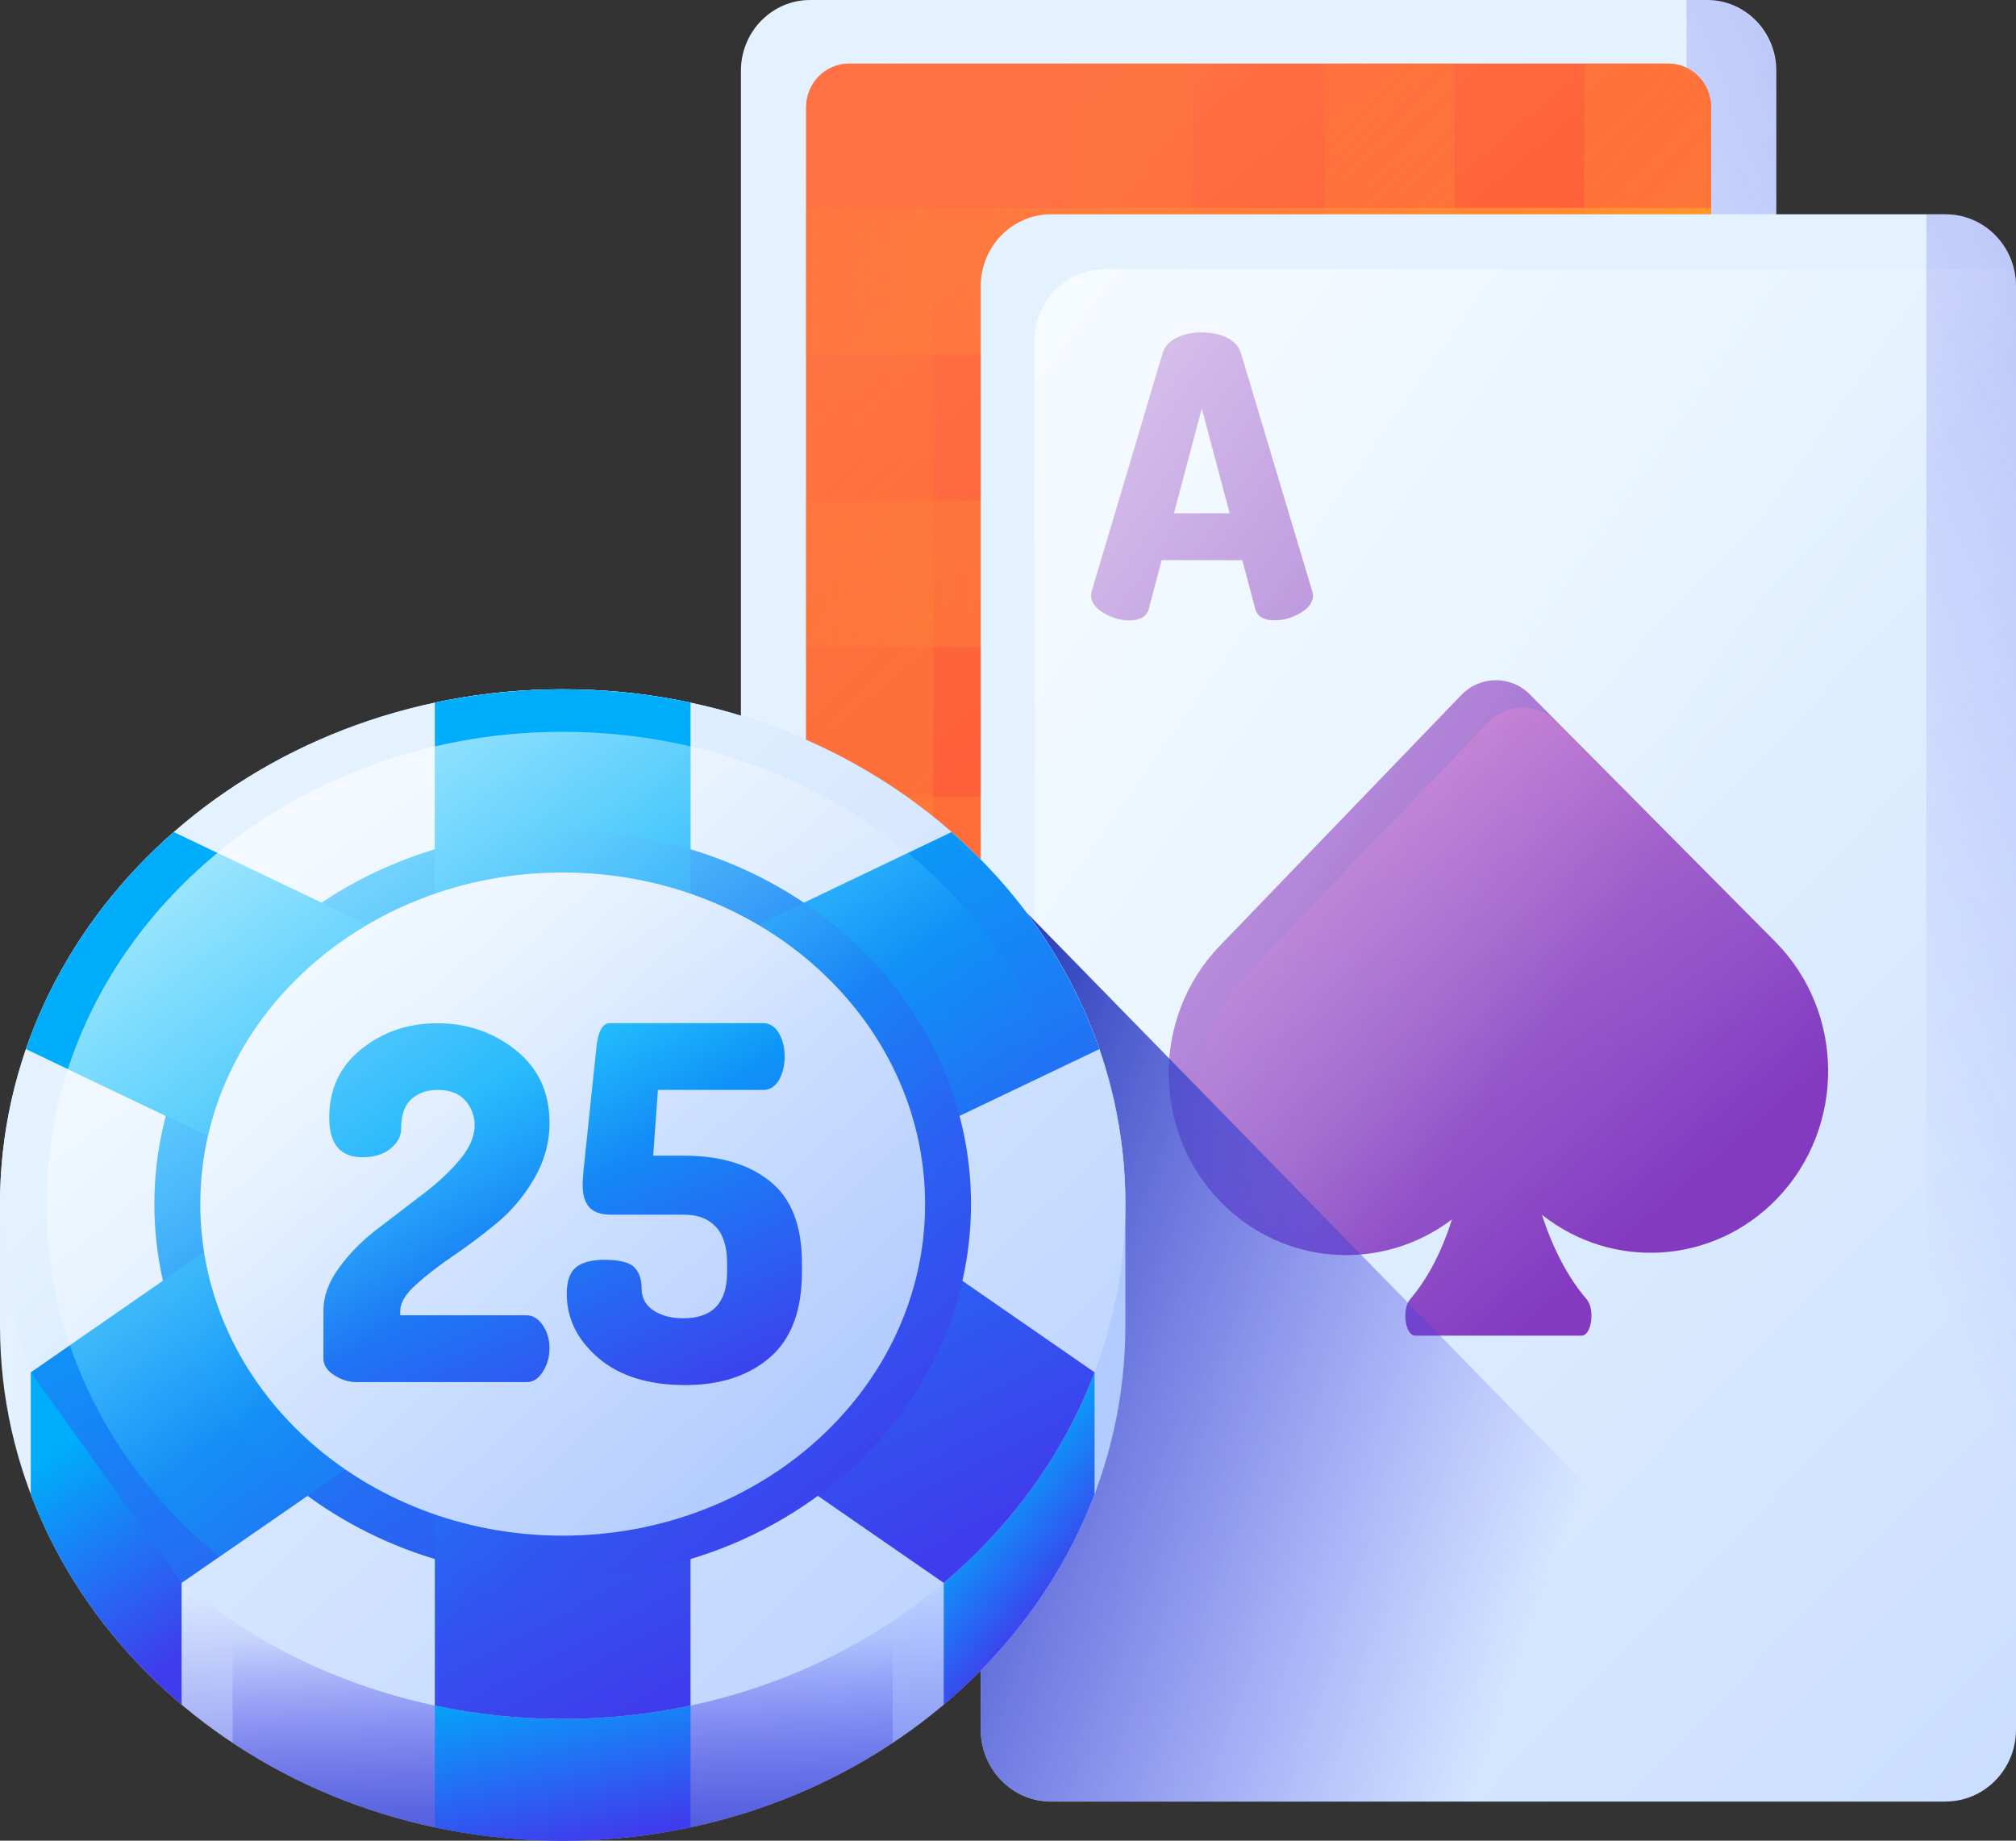 <svg xmlns="http://www.w3.org/2000/svg" width="23" height="21" fill="none" viewBox="0 0 23 21">
    <rect x="0" y="0" width="23" height="21" fill="#333333" stroke="none"/>
    <g clip-path="url(#clip0)">
        <path fill="url(#paint0_linear)" d="M19.475 18.11H9.243c-.436 0-.79-.362-.79-.808V.807c0-.446.354-.807.79-.807h10.232c.436 0 .79.361.79.807v16.495c0 .446-.354.807-.79.807z"/>
        <path fill="url(#paint1_linear)" d="M19.462 0h-.221v16.241c0 .454-.36.821-.802.821H8.454v.227c0 .453.36.82.802.82h10.206c.443 0 .802-.367.802-.82V.82c0-.454-.359-.821-.802-.821z"/>
        <path fill="url(#paint2_linear)" d="M19.033 17.384H9.685c-.27 0-.489-.224-.489-.5V1.225c0-.276.22-.5.49-.5h9.347c.27 0 .489.224.489.5v15.66c0 .275-.22.5-.49.5z"/>
        <path fill="url(#paint3_linear)" d="M10.644.725v16.66h-.959c-.27 0-.489-.225-.489-.501V1.225c0-.276.22-.5.49-.5h.958z"/>
        <path fill="url(#paint4_linear)" d="M12.123.725h1.48v16.66h-1.48V.724z"/>
        <path fill="url(#paint5_linear)" d="M15.116.725h1.48v16.66h-1.48V.724z"/>
        <path fill="url(#paint6_linear)" d="M19.522 1.225v15.659c0 .276-.219.5-.49.5h-.957V.725h.958c.27 0 .489.224.489.5z"/>
        <path fill="url(#paint7_linear)" d="M19.522 15.764v1.12c0 .276-.219.5-.49.5H9.686c-.27 0-.489-.224-.489-.5v-1.12h10.326z"/>
        <path fill="url(#paint8_linear)" d="M9.196 12.426h10.326v1.669H9.196v-1.67z"/>
        <path fill="url(#paint9_linear)" d="M9.196 9.087h10.326v1.67H9.196v-1.67z"/>
        <path fill="url(#paint10_linear)" d="M9.196 5.71h10.326v1.67H9.196V5.71z"/>
        <path fill="url(#paint11_linear)" d="M9.196 2.372h10.326v1.67H9.196v-1.67z"/>
        <path fill="url(#paint12_linear)" d="M22.198 20.554H11.992c-.443 0-.803-.368-.803-.821V3.265c0-.453.36-.82.803-.82h10.206c.443 0 .802.367.802.82v16.468c0 .453-.36.82-.802.82z"/>
        <path fill="#9B62CD" d="M12.448 6.792c0-.01.002-.025.008-.05l.81-2.719c.024-.074.077-.131.16-.171.083-.04.178-.06.285-.06.108 0 .203.02.286.06.082.04.135.097.159.171l.814 2.72c.006.024.01.04.01.049 0 .077-.048.144-.142.2-.095.057-.193.085-.295.085-.124 0-.199-.043-.222-.13l-.148-.556h-.92l-.147.557c-.024.086-.098.13-.223.13-.101 0-.2-.03-.294-.086-.094-.056-.141-.123-.141-.2zm.945-.936h.636l-.318-1.195-.318 1.195z"/>
        <path fill="url(#paint13_linear)" d="M22.198 2.444h-.221v16.242c0 .453-.36.82-.803.82H11.19v.227c0 .453.359.82.802.82h10.206c.443 0 .802-.367.802-.82V3.265c0-.453-.36-.82-.802-.82z"/>
        <path fill="url(#paint14_linear)" d="M20.253 10.743l-2.799-2.82c-.217-.22-.568-.216-.782.006l-2.757 2.863c-.785.816-.775 2.128.022 2.931.721.727 1.84.788 2.628.189-.115.365-.28.682-.476.909-.1.115-.058.417.057.417h1.898c.115 0 .156-.302.056-.417-.205-.238-.385-.574-.508-.962.8.635 1.954.572 2.682-.184.785-.816.776-2.128-.021-2.932z"/>
        <path fill="url(#paint15_linear)" d="M20.857 12.22c0 .525-.194 1.051-.583 1.455-.728.755-1.883.818-2.682.184.061.194.137.375.223.537.086.162.183.306.286.425.1.115.058.416-.058.416h-1.897c-.115 0-.157-.3-.057-.416.073-.085.143-.182.207-.29v-.001c.106-.18.197-.39.269-.618-.357.272-.782.407-1.207.407-.449 0-.898-.151-1.268-.456-.001 0-.002 0-.001-.001-.64-.81-.598-1.998.133-2.756l2.756-2.863c.214-.223.565-.226.783-.007l2.57 2.592c.35.394.526.893.526 1.392z"/>
        <path fill="url(#paint16_linear)" d="M12.604 3.071c-.443 0-.802.368-.802.82V20.36c0 .06.007.118.019.175.055.012.112.019.17.019h10.207c.443 0 .802-.368.802-.821V3.265c0-.06-.007-.118-.019-.175-.055-.012-.112-.019-.17-.019H12.603z"/>
        <path fill="url(#paint17_linear)" d="M11.707 10.406h-.518v9.327c0 .453.36.82.803.82h9.633l-9.918-10.147z"/>
        <path fill="url(#paint18_linear)" d="M12.84 13.738c0-3.244-2.875-5.874-6.42-5.874-3.546 0-6.42 2.63-6.42 5.874v1.388C0 18.37 2.874 21 6.42 21c3.545 0 6.419-2.63 6.419-5.874v-1.388z"/>
        <path fill="url(#paint19_linear)" d="M11.707 10.406C10.549 8.871 8.613 7.864 6.42 7.864c-2.194 0-4.13 1.007-5.287 2.542v8.052C2.29 19.994 4.226 21 6.42 21c2.193 0 4.129-1.006 5.287-2.542v-8.052z"/>
        <path fill="url(#paint20_linear)" d="M10.767 19.448c.773-.652 1.37-1.474 1.721-2.403v-1.388l-1.721 2.402v1.389z"/>
        <path fill="url(#paint21_linear)" d="M2.654 19.884C3.712 20.586 5.013 21 6.42 21c1.406 0 2.707-.414 3.765-1.116V8.98C9.127 8.278 7.826 7.864 6.42 7.864c-1.407 0-2.708.414-3.766 1.116v10.904z"/>
        <path fill="url(#paint22_linear)" d="M4.961 20.848c.469.1.957.152 1.459.152.501 0 .99-.053 1.458-.152V8.016c-.469-.1-.957-.152-1.458-.152-.502 0-.99.053-1.459.152v12.832z"/>
        <path fill="url(#paint23_linear)" d="M6.42 19.611c3.545 0 6.419-2.63 6.419-5.873 0-3.244-2.874-5.874-6.42-5.874C2.875 7.864 0 10.494 0 13.738c0 3.244 2.874 5.873 6.42 5.873z"/>
        <path fill="url(#paint24_linear)" d="M4.961 8.016v2.902L1.983 9.493c-.77.674-1.358 1.522-1.687 2.476l3.185 1.521-3.13 2.167c.35.928.948 1.75 1.721 2.402l2.889-1.997v3.397c.469.1.957.152 1.459.152.501 0 .99-.052 1.458-.152v-3.397l2.889 1.997c.773-.651 1.37-1.474 1.721-2.402l-3.13-2.167 3.185-1.521c-.33-.954-.916-1.802-1.687-2.476l-2.978 1.425V8.016c-.37-.077-.82-.141-1.335-.15-.622-.01-1.16.062-1.582.15z"/>
        <path fill="url(#paint25_linear)" d="M6.42 18c2.572 0 4.658-1.908 4.658-4.262 0-2.354-2.086-4.262-4.658-4.262-2.573 0-4.659 1.908-4.659 4.262C1.761 16.092 3.847 18 6.42 18z"/>
        <path fill="url(#paint26_linear)" d="M10.358 9.731l-2.48 1.187V8.515c-.466-.108-.955-.166-1.458-.166-.504 0-.993.058-1.459.166v2.403l-2.48-1.187c-.795.655-1.393 1.504-1.706 2.466L3.48 13.49.797 15.348c.322.942.92 1.772 1.706 2.414l2.458-1.7v2.898c.467.109.955.166 1.459.166.503 0 .992-.057 1.458-.166v-2.898l2.459 1.7c.786-.642 1.383-1.472 1.705-2.414L9.358 13.49l2.707-1.293c-.314-.962-.912-1.811-1.707-2.466z"/>
        <path fill="url(#paint27_linear)" d="M6.42 17.52c2.283 0 4.134-1.693 4.134-3.782 0-2.09-1.85-3.784-4.134-3.784-2.284 0-4.135 1.694-4.135 3.784S4.136 17.52 6.42 17.52z"/>
        <path fill="url(#paint28_linear)" d="M.35 17.045c.351.929.95 1.751 1.722 2.403v-1.389L.351 15.657v1.388z"/>
        <path fill="url(#paint29_linear)" d="M3.69 15.498v-.547c0-.162.059-.323.176-.485.117-.161.259-.306.425-.434l.503-.385c.173-.128.32-.262.44-.402s.181-.275.181-.408c0-.105-.035-.199-.105-.28-.07-.081-.176-.122-.317-.122-.122 0-.222.035-.3.105-.077.07-.116.18-.116.331 0 .09-.04.167-.121.233-.081.066-.188.099-.322.099-.252 0-.378-.151-.378-.454 0-.325.123-.585.368-.781.245-.196.533-.294.864-.294.34 0 .64.102.896.307.257.205.385.48.385.828 0 .227-.059.44-.176.64-.117.2-.259.368-.424.504-.165.136-.33.26-.497.374-.167.113-.31.224-.428.331-.119.108-.178.207-.178.298v.05H6.01c.07 0 .13.038.182.112.051.075.077.163.077.264 0 .1-.026.19-.077.269-.05.078-.11.117-.18.117h-1.95c-.083 0-.166-.026-.249-.079-.082-.052-.123-.116-.123-.191z"/>
        <path fill="url(#paint30_linear)" d="M6.466 14.76c0-.146.036-.246.107-.303.071-.056.178-.084.32-.084.172 0 .286.028.342.084.057.056.085.137.085.241 0 .109.045.193.134.252.09.06.204.09.342.09.333 0 .499-.175.499-.526v-.107c0-.183-.043-.32-.129-.412-.086-.091-.205-.137-.359-.137h-.832c-.12 0-.205-.029-.254-.087-.05-.058-.074-.143-.074-.255 0-.026.003-.08.01-.162l.148-1.412c.019-.179.07-.269.154-.269h1.746c.077 0 .137.038.18.113.045.074.067.164.067.268 0 .105-.022.194-.066.27-.044.074-.104.111-.18.111h-1.2l-.054.75h.355c.41 0 .735.098.978.292.242.194.364.504.364.93v.106c0 .441-.123.766-.367.975-.245.21-.566.314-.964.314-.42 0-.75-.103-.99-.308-.241-.206-.362-.45-.362-.734z"/>
        <path fill="url(#paint31_linear)" d="M6.42 19.127c3.252 0 5.89-2.413 5.89-5.39 0-2.976-2.638-5.388-5.89-5.388-3.253 0-5.89 2.412-5.89 5.389 0 2.976 2.637 5.389 5.89 5.389z"/>
    </g>
    <defs>
        <linearGradient id="paint0_linear" x1="12.974" x2="29.801" y1="7.638" y2="24.084" gradientUnits="userSpaceOnUse">
            <stop stop-color="#E4F2FF"/>
            <stop offset="1" stop-color="#B2CBFF"/>
        </linearGradient>
        <linearGradient id="paint1_linear" x1="18.183" x2="41.081" y1="9.655" y2="-.78" gradientUnits="userSpaceOnUse">
            <stop stop-color="#3F3CED" stop-opacity="0"/>
            <stop offset=".28" stop-color="#3C3DE4" stop-opacity=".28"/>
            <stop offset=".731" stop-color="#3541CC" stop-opacity=".731"/>
            <stop offset="1" stop-color="#2F43BB"/>
        </linearGradient>
        <linearGradient id="paint2_linear" x1="10.124" x2="22.712" y1="3.759" y2="18.796" gradientUnits="userSpaceOnUse">
            <stop stop-color="#FF7044"/>
            <stop offset="1" stop-color="#F82814"/>
        </linearGradient>
        <linearGradient id="paint3_linear" x1="4.032" x2="19.217" y1="2.884" y2="17.726" gradientUnits="userSpaceOnUse">
            <stop stop-color="#FF7044" stop-opacity="0"/>
            <stop offset="1" stop-color="#FFA325"/>
        </linearGradient>
        <linearGradient id="paint4_linear" x1="5.432" x2="20.617" y1="1.452" y2="16.294" gradientUnits="userSpaceOnUse">
            <stop stop-color="#FF7044" stop-opacity="0"/>
            <stop offset="1" stop-color="#FFA325"/>
        </linearGradient>
        <linearGradient id="paint5_linear" x1="6.928" x2="22.113" y1="-.079" y2="14.763" gradientUnits="userSpaceOnUse">
            <stop stop-color="#FF7044" stop-opacity="0"/>
            <stop offset="1" stop-color="#FFA325"/>
        </linearGradient>
        <linearGradient id="paint6_linear" x1="8.328" x2="23.513" y1="-1.511" y2="13.331" gradientUnits="userSpaceOnUse">
            <stop stop-color="#FF7044" stop-opacity="0"/>
            <stop offset="1" stop-color="#FFA325"/>
        </linearGradient>
        <linearGradient id="paint7_linear" x1="3.031" x2="22.73" y1="16.574" y2="16.574" gradientUnits="userSpaceOnUse">
            <stop stop-color="#FF7044" stop-opacity="0"/>
            <stop offset="1" stop-color="#FFA325"/>
        </linearGradient>
        <linearGradient id="paint8_linear" x1="3.031" x2="22.73" y1="13.26" y2="13.26" gradientUnits="userSpaceOnUse">
            <stop stop-color="#FF7044" stop-opacity="0"/>
            <stop offset="1" stop-color="#FFA325"/>
        </linearGradient>
        <linearGradient id="paint9_linear" x1="3.031" x2="22.73" y1="9.922" y2="9.922" gradientUnits="userSpaceOnUse">
            <stop stop-color="#FF7044" stop-opacity="0"/>
            <stop offset="1" stop-color="#FFA325"/>
        </linearGradient>
        <linearGradient id="paint10_linear" x1="3.031" x2="22.73" y1="6.545" y2="6.545" gradientUnits="userSpaceOnUse">
            <stop stop-color="#FF7044" stop-opacity="0"/>
            <stop offset="1" stop-color="#FFA325"/>
        </linearGradient>
        <linearGradient id="paint11_linear" x1="3.031" x2="22.73" y1="3.207" y2="3.207" gradientUnits="userSpaceOnUse">
            <stop stop-color="#FF7044" stop-opacity="0"/>
            <stop offset="1" stop-color="#FFA325"/>
        </linearGradient>
        <linearGradient id="paint12_linear" x1="15.711" x2="32.528" y1="10.083" y2="26.52" gradientUnits="userSpaceOnUse">
            <stop stop-color="#E4F2FF"/>
            <stop offset="1" stop-color="#B2CBFF"/>
        </linearGradient>
        <linearGradient id="paint13_linear" x1="20.919" x2="43.817" y1="12.099" y2="1.664" gradientUnits="userSpaceOnUse">
            <stop stop-color="#3F3CED" stop-opacity="0"/>
            <stop offset=".28" stop-color="#3C3DE4" stop-opacity=".28"/>
            <stop offset=".731" stop-color="#3541CC" stop-opacity=".731"/>
            <stop offset="1" stop-color="#2F43BB"/>
        </linearGradient>
        <linearGradient id="paint14_linear" x1="15.715" x2="18.706" y1="10.567" y2="14.018" gradientUnits="userSpaceOnUse">
            <stop stop-color="#9B62CD"/>
            <stop offset=".3" stop-color="#985DCB"/>
            <stop offset=".672" stop-color="#8F4EC7"/>
            <stop offset="1" stop-color="#833AC1"/>
        </linearGradient>
        <linearGradient id="paint15_linear" x1="17.377" x2="14.369" y1="12.732" y2="5.072" gradientUnits="userSpaceOnUse">
            <stop stop-color="#9B62CD" stop-opacity="0"/>
            <stop offset="1" stop-color="#FF75C8"/>
        </linearGradient>
        <linearGradient id="paint16_linear" x1="17.477" x2="6.277" y1="11.868" y2="4.031" gradientUnits="userSpaceOnUse">
            <stop stop-color="#fff" stop-opacity="0"/>
            <stop offset="1" stop-color="#fff"/>
        </linearGradient>
        <linearGradient id="paint17_linear" x1="17.773" x2="10.281" y1="17.83" y2="15.026" gradientUnits="userSpaceOnUse">
            <stop stop-color="#3F3CED" stop-opacity="0"/>
            <stop offset=".28" stop-color="#3C3DE4" stop-opacity=".28"/>
            <stop offset=".731" stop-color="#3541CC" stop-opacity=".731"/>
            <stop offset="1" stop-color="#2F43BB"/>
        </linearGradient>
        <linearGradient id="paint18_linear" x1="0" x2="12.839" y1="14.432" y2="14.432" gradientUnits="userSpaceOnUse">
            <stop stop-color="#E4F2FF"/>
            <stop offset="1" stop-color="#B2CBFF"/>
        </linearGradient>
        <linearGradient id="paint19_linear" x1="6.42" x2="6.42" y1="18.066" y2="22.994" gradientUnits="userSpaceOnUse">
            <stop stop-color="#3F3CED" stop-opacity="0"/>
            <stop offset=".28" stop-color="#3C3DE4" stop-opacity=".28"/>
            <stop offset=".731" stop-color="#3541CC" stop-opacity=".731"/>
            <stop offset="1" stop-color="#2F43BB"/>
        </linearGradient>
        <linearGradient id="paint20_linear" x1="11.057" x2="12.242" y1="17.051" y2="18.045" gradientUnits="userSpaceOnUse">
            <stop stop-color="#00ADFB"/>
            <stop offset="1" stop-color="#3F3CED"/>
        </linearGradient>
        <linearGradient id="paint21_linear" x1="6.42" x2="6.42" y1="18.708" y2="22.559" gradientUnits="userSpaceOnUse">
            <stop stop-color="#3F3CED" stop-opacity="0"/>
            <stop offset=".28" stop-color="#3C3DE4" stop-opacity=".28"/>
            <stop offset=".731" stop-color="#3541CC" stop-opacity=".731"/>
            <stop offset="1" stop-color="#2F43BB"/>
        </linearGradient>
        <linearGradient id="paint22_linear" x1="7.317" x2="7.763" y1="18.75" y2="20.798" gradientUnits="userSpaceOnUse">
            <stop stop-color="#00ADFB"/>
            <stop offset="1" stop-color="#3F3CED"/>
        </linearGradient>
        <linearGradient id="paint23_linear" x1="3.549" x2="13.399" y1="10.675" y2="20.715" gradientUnits="userSpaceOnUse">
            <stop stop-color="#E4F2FF"/>
            <stop offset="1" stop-color="#B2CBFF"/>
        </linearGradient>
        <linearGradient id="paint24_linear" x1="4.924" x2="9.033" y1="10.736" y2="18.616" gradientUnits="userSpaceOnUse">
            <stop stop-color="#00ADFB"/>
            <stop offset="1" stop-color="#3F3CED"/>
        </linearGradient>
        <linearGradient id="paint25_linear" x1="4.021" x2="9.597" y1="10.576" y2="17.598" gradientUnits="userSpaceOnUse">
            <stop stop-color="#00ADFB"/>
            <stop offset="1" stop-color="#3F3CED"/>
        </linearGradient>
        <linearGradient id="paint26_linear" x1="8.197" x2=".574" y1="15.607" y2="7.949" gradientUnits="userSpaceOnUse">
            <stop stop-color="#00ADFB" stop-opacity="0"/>
            <stop offset="1" stop-color="#18CEFB"/>
        </linearGradient>
        <linearGradient id="paint27_linear" x1="4.267" x2="9.178" y1="11.268" y2="16.651" gradientUnits="userSpaceOnUse">
            <stop stop-color="#E4F2FF"/>
            <stop offset="1" stop-color="#B2CBFF"/>
        </linearGradient>
        <linearGradient id="paint28_linear" x1=".562" x2="2.057" y1="16.616" y2="18.9" gradientUnits="userSpaceOnUse">
            <stop stop-color="#00ADFB"/>
            <stop offset="1" stop-color="#3F3CED"/>
        </linearGradient>
        <linearGradient id="paint29_linear" x1="4.48" x2="6.271" y1="12.869" y2="16.919" gradientUnits="userSpaceOnUse">
            <stop stop-color="#00ADFB"/>
            <stop offset="1" stop-color="#3F3CED"/>
        </linearGradient>
        <linearGradient id="paint30_linear" x1="6.998" x2="8.789" y1="11.756" y2="15.806" gradientUnits="userSpaceOnUse">
            <stop stop-color="#00ADFB"/>
            <stop offset="1" stop-color="#3F3CED"/>
        </linearGradient>
        <linearGradient id="paint31_linear" x1="6.403" x2=".959" y1="13.713" y2="5.974" gradientUnits="userSpaceOnUse">
            <stop stop-color="#fff" stop-opacity="0"/>
            <stop offset="1" stop-color="#fff"/>
        </linearGradient>
        <clipPath id="clip0">
            <path fill="#fff" d="M0 0H23V21H0z"/>
        </clipPath>
    </defs>
</svg>